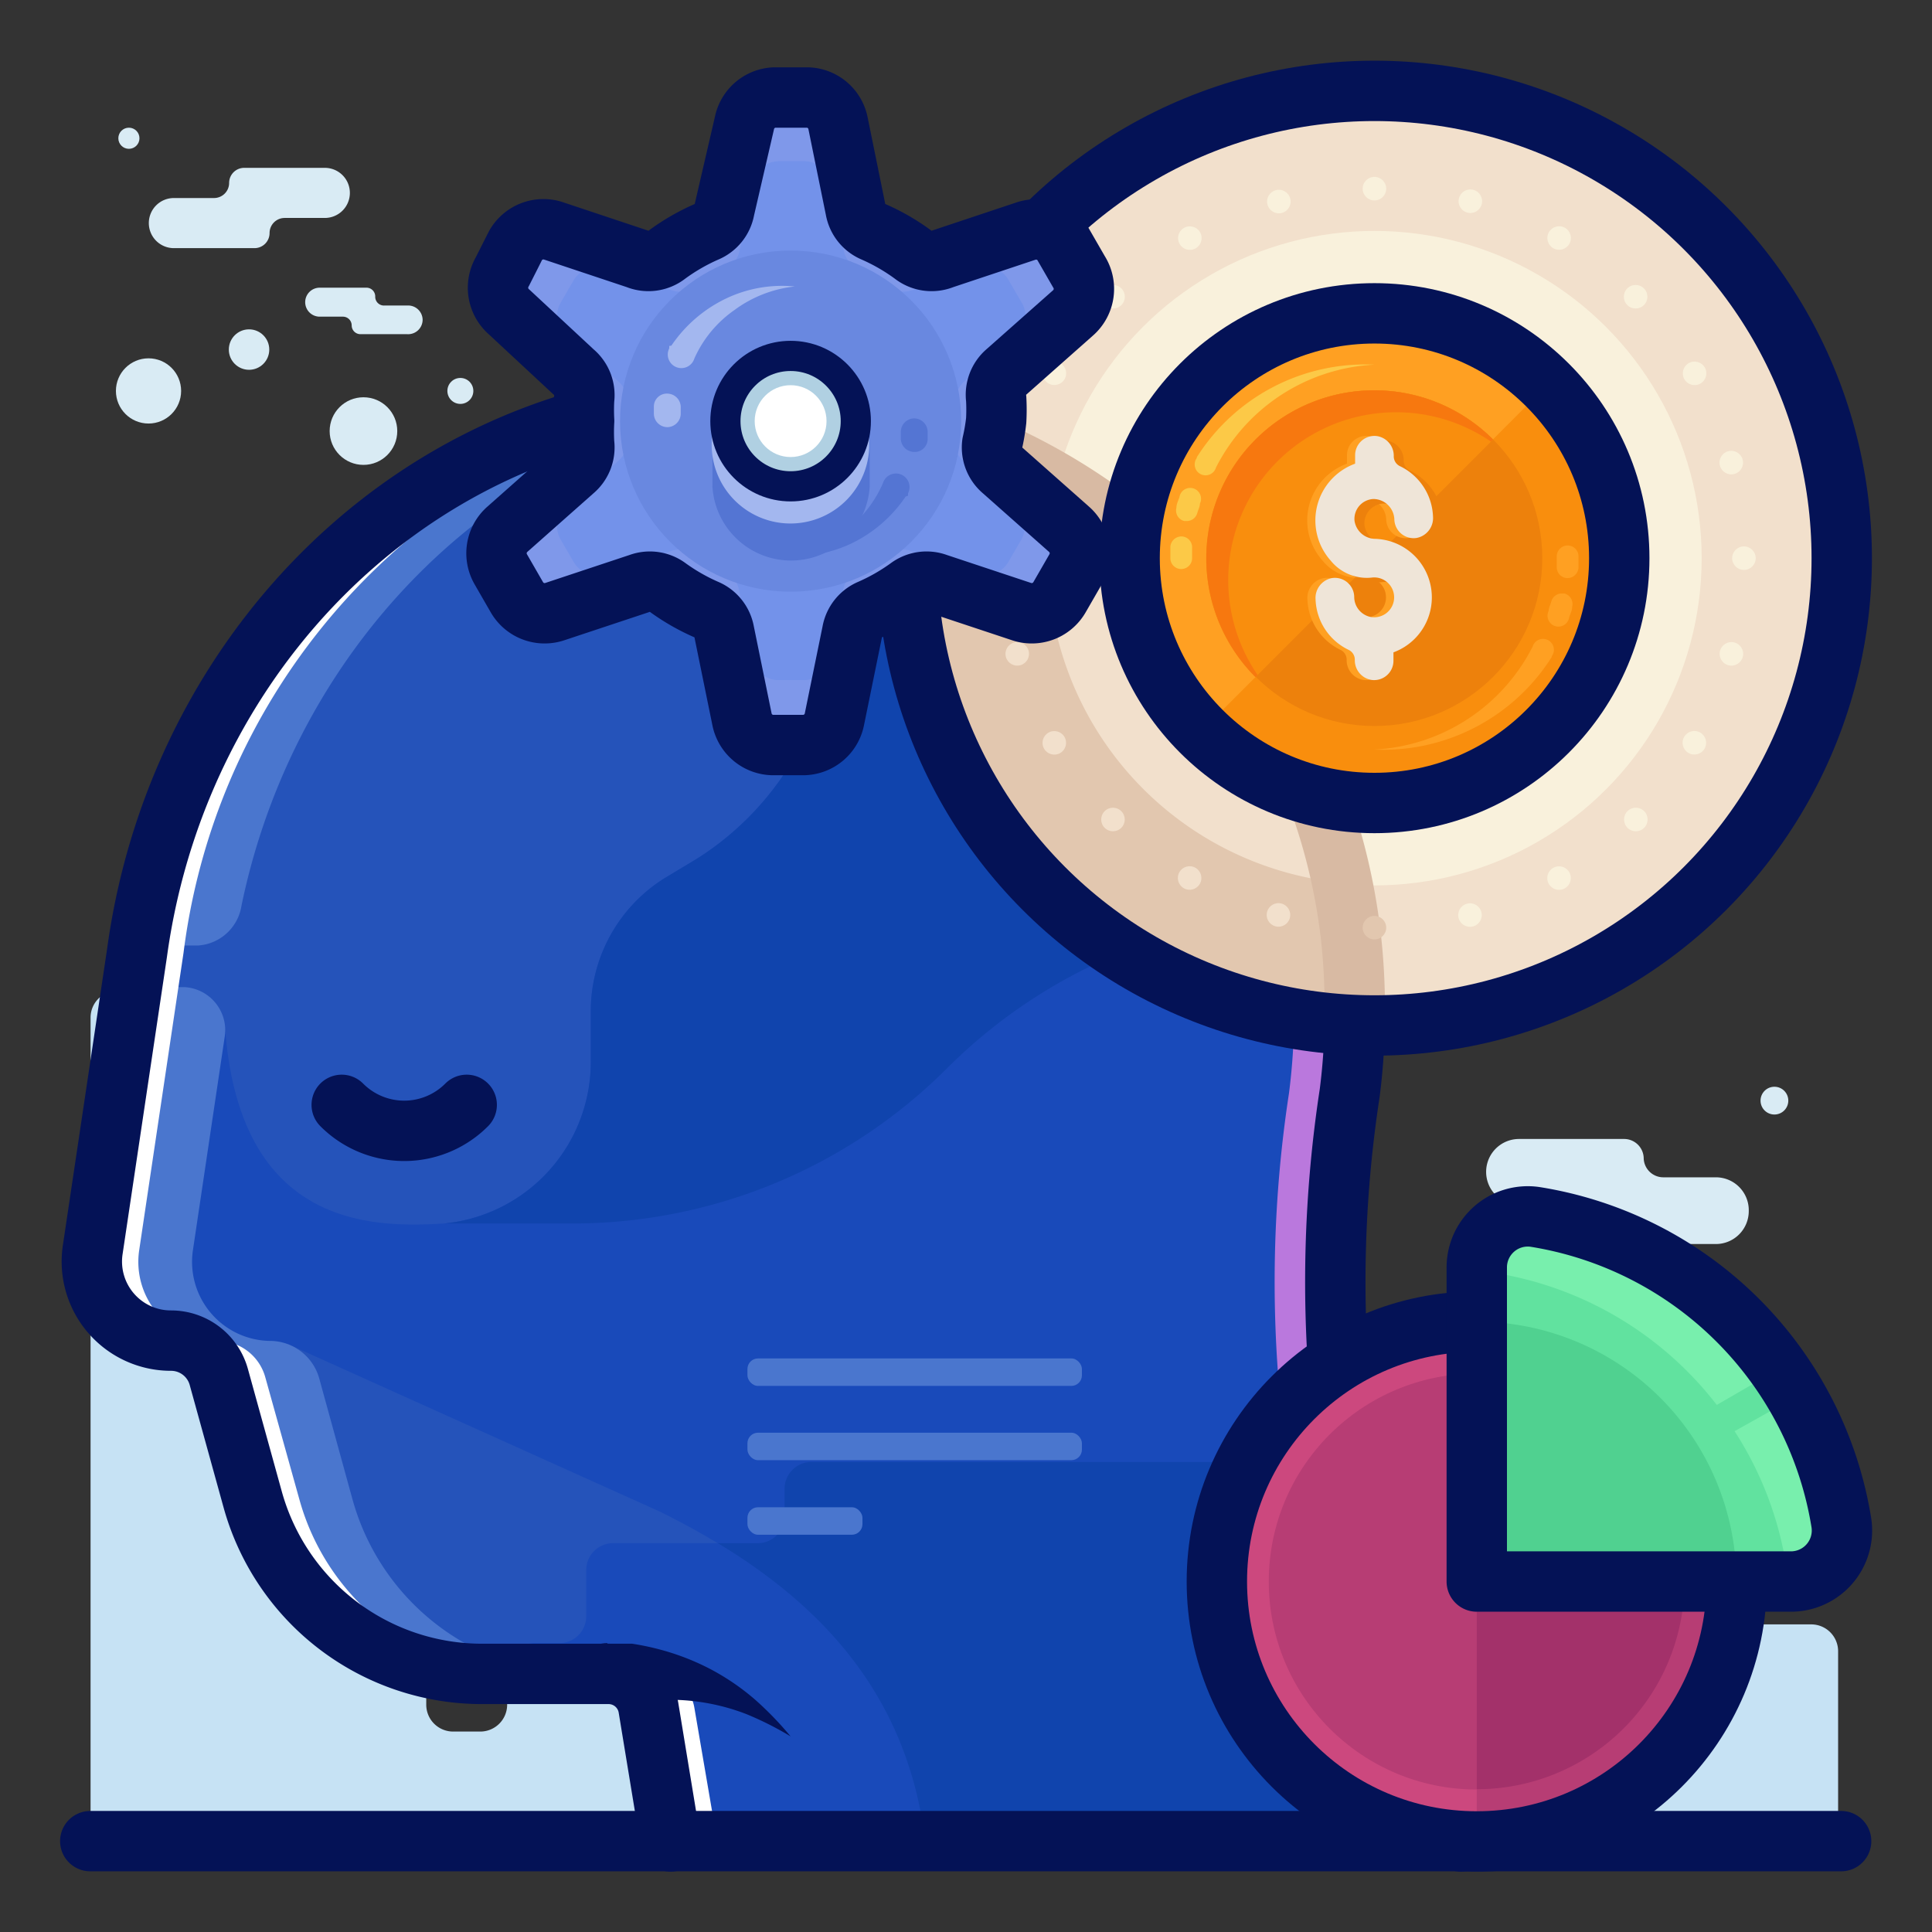 <?xml version="1.0" encoding="UTF-8"?> <svg xmlns="http://www.w3.org/2000/svg" id="Layer_1" data-name="Layer 1" viewBox="0 0 64 64"><rect x="0" y="0" width="64" height="64" fill="#333333" stroke="none"/> <defs> <style>.cls-1{fill:#d9ebf4;}.cls-2{fill:#c6e2f4;}.cls-3{fill:#2553ba;}.cls-4{fill:#194aba;}.cls-5{fill:#1044ad;}.cls-6{fill:#ba78dd;}.cls-7{fill:#4a76ce;}.cls-8{fill:#fff;}.cls-34,.cls-9{fill:none;stroke:#041256;stroke-linecap:round;stroke-linejoin:round;}.cls-9{stroke-width:2px;}.cls-10{fill:#041256;}.cls-11{fill:#f2e0cc;}.cls-12{fill:#f9f1dc;}.cls-13{fill:#fffbf3;}.cls-14{fill:#e2c7af;}.cls-15{fill:#d8baa3;}.cls-16{fill:#ffa022;}.cls-17{fill:#f98e0d;}.cls-18{fill:#ed810c;}.cls-19{fill:#f7780f;}.cls-20{fill:#fcc947;}.cls-21{fill:#efe5d8;}.cls-22{fill:#cc487e;}.cls-23{fill:#b73d74;}.cls-24{fill:#a3316a;}.cls-25{fill:#61e29f;}.cls-26{fill:#78efad;}.cls-27{fill:#50d190;}.cls-28{fill:#7f98ea;}.cls-29{fill:#7392ea;}.cls-30{fill:#a3b7ef;}.cls-31{fill:#6988e0;}.cls-32{fill:#5475d3;}.cls-33{fill:#b0d0e2;}</style> </defs> <title>innovation, innovative, review, dollar, settings, chart</title> <path class="cls-1" d="M54.45,38.38h0a.65.65,0,0,0-.65-.65H50.32a1.09,1.09,0,0,0-1.09,1.09h0a1.09,1.09,0,0,0,1.09,1.09h1.74a.65.65,0,0,1,.65.65h0a.65.65,0,0,0,.65.65h3.48a1.09,1.09,0,0,0,1.09-1.09h0A1.09,1.09,0,0,0,56.84,39H55.1A.65.65,0,0,1,54.45,38.38Z"></path> <path class="cls-1" d="M48.15,43.29h0a.38.38,0,0,1,.38-.38h2a.63.63,0,0,1,.63.63h0a.63.63,0,0,1-.63.63h-1a.38.38,0,0,0-.38.38h0a.38.38,0,0,1-.38.38h-2a.63.63,0,0,1-.63-.63h0a.63.63,0,0,1,.63-.63h1A.38.38,0,0,0,48.15,43.29Z"></path> <circle class="cls-1" cx="39.75" cy="45.37" r="0.91"></circle> <circle class="cls-1" cx="53.59" cy="45.57" r="0.88"></circle> <circle class="cls-1" cx="57.93" cy="47.36" r="1.41"></circle> <circle class="cls-1" cx="58.78" cy="36.46" r="0.46"></circle> <circle class="cls-1" cx="44.47" cy="47.36" r="0.56"></circle> <circle class="cls-1" cx="48.66" cy="49.1" r="1.46"></circle> <circle class="cls-1" cx="42.98" cy="43.42" r="0.5"></circle> <path class="cls-1" d="M7.59,6.06h0a.5.5,0,0,1,.5-.5h2.67a.83.83,0,0,1,.83.83h0a.83.83,0,0,1-.83.83H9.43a.5.5,0,0,0-.5.5h0a.5.5,0,0,1-.5.5H5.76a.83.83,0,0,1-.83-.83h0a.83.83,0,0,1,.83-.83H7.09A.5.5,0,0,0,7.59,6.06Z"></path> <path class="cls-1" d="M12.43,9.82h0a.29.29,0,0,0-.29-.29H10.59a.48.48,0,0,0-.48.48h0a.48.48,0,0,0,.48.48h.77a.29.29,0,0,1,.29.29h0a.29.29,0,0,0,.29.29h1.55A.48.48,0,0,0,14,10.6h0a.48.48,0,0,0-.48-.48h-.77A.29.29,0,0,1,12.43,9.82Z"></path> <circle class="cls-1" cx="18.88" cy="11.42" r="0.7"></circle> <circle class="cls-1" cx="8.25" cy="11.58" r="0.67"></circle> <circle class="cls-1" cx="4.92" cy="12.95" r="1.08"></circle> <circle class="cls-1" cx="4.27" cy="4.58" r="0.35"></circle> <circle class="cls-1" cx="15.25" cy="12.95" r="0.43"></circle> <circle class="cls-1" cx="12.04" cy="14.28" r="1.12"></circle> <circle class="cls-1" cx="16.4" cy="9.92" r="0.39"></circle> <path class="cls-2" d="M3,61V33.71a.89.89,0,0,1,.89-.89h.93a.89.89,0,0,1,.89.89V36a.89.89,0,0,0,.89.89h3a.89.89,0,0,1,.89.89V48.15a.89.89,0,0,0,.89.89h1.85a.89.89,0,0,1,.89.89v6.54a.89.89,0,0,0,.89.89h.9a.89.89,0,0,0,.89-.89V55.33a.89.89,0,0,1,.89-.89h.81a.89.89,0,0,0,.89-.89V52a.89.89,0,0,1,.89-.89h4.78a.89.89,0,0,0,.89-.89v-.91a.89.89,0,0,1,.89-.89h15.4a.89.89,0,0,1,.63.26L47,52.83a.89.89,0,0,0,.63.26h1.24a.89.89,0,0,1,.89.89v3a.89.89,0,0,0,.89.89h.51A.89.89,0,0,0,52.1,57v-.52a.89.89,0,0,1,.89-.89h.65a.89.89,0,0,0,.89-.89.89.89,0,0,1,.89-.89H60a.89.89,0,0,1,.89.89V61Z"></path> <path class="cls-3" d="M5.66,44.42a1.64,1.64,0,0,1,1.58,1.21l1.12,4.05A7.88,7.88,0,0,0,16,55.45h4.16a1.34,1.34,0,0,1,1.32,1.11L22.21,61H48.39l-1.68-4.45a41.32,41.32,0,0,1-2-20.34,20.63,20.63,0,0,0,0-5.27A20.26,20.26,0,0,0,26.14,13.22C14.94,12.43,6,20.86,4.54,31.56h0L3.07,41.41A2.62,2.62,0,0,0,5.66,44.42Z"></path> <path class="cls-4" d="M46.71,56.54a37.23,37.23,0,0,1-1.61-5.66l-2.19-2.19a.89.89,0,0,0-.63-.26H26.88a.89.89,0,0,0-.89.89v.91a.89.89,0,0,1-.89.89H20.31a.89.89,0,0,0-.89.89v1.53a.89.89,0,0,1-.89.89h-.81a.89.89,0,0,0-.89.89v.12h3.29a1.34,1.34,0,0,1,1.32,1.11L22.21,61H48.39Z"></path> <path class="cls-4" d="M9.53,44.52l12.32,5.55C27,52.61,30,56,30.65,61H48.39l-1.47-3.89a39.58,39.58,0,0,1-2.29-20.38,20.59,20.59,0,0,0,.13-5.79A20.26,20.26,0,0,0,26.14,13.22c-.38,0-.75,0-1.12,0l-.24.09a9.75,9.75,0,0,1-1.7,15.14L22,29.1a5.2,5.2,0,0,0-2.43,4.4v1.56a5.38,5.38,0,0,1-4.86,5.47c-2.41.15-6.75.11-7.25-6.43h0L5.66,44.42A22.26,22.26,0,0,1,9.53,44.52Z"></path> <path class="cls-5" d="M46.92,57.11h0l-.21-.56a36,36,0,0,1-1.31-4.28c-.1-.39-.18-.79-.27-1.19l0-.2-2.19-2.19a.89.89,0,0,0-.63-.26H26.88a.89.89,0,0,0-.89.89v.91a.89.89,0,0,1-.89.89H23.78c4,2.41,6.34,5.55,6.87,9.87H48.39Z"></path> <path class="cls-5" d="M26.14,13.22c-.38,0-.75,0-1.12,0l-.24.09a9.75,9.75,0,0,1-1.7,15.14L22,29.1a5.2,5.2,0,0,0-2.43,4.4v1.56a5.38,5.38,0,0,1-4.86,5.47l-.75,0h5a17.55,17.55,0,0,0,12.41-5.14h0a17.55,17.55,0,0,1,12.41-5.14h.91A20.26,20.26,0,0,0,26.14,13.22Z"></path> <path class="cls-6" d="M46.71,56.54a41.32,41.32,0,0,1-2-20.34,20.64,20.64,0,0,0,0-5.27A20.05,20.05,0,0,0,23.67,13.21h.42A20.26,20.26,0,0,1,42.7,30.94a20.64,20.64,0,0,1,0,5.27,41.32,41.32,0,0,0,2,20.34L46.33,61h2.06Z"></path> <path class="cls-7" d="M11.68,49.68l-1.1-4A1.7,1.7,0,0,0,9,44.42a2.62,2.62,0,0,1-2.61-3l1.05-7.05a1.43,1.43,0,0,0-1.32-1.67H4.37l-1.3,8.72a2.62,2.62,0,0,0,2.61,3,1.7,1.7,0,0,1,1.59,1.29l1.1,4A7.88,7.88,0,0,0,16,55.45h3.31A7.88,7.88,0,0,1,11.68,49.68Z"></path> <path class="cls-7" d="M26.41,13.24C15.17,12.3,6.15,20.65,4.58,31.32l2,0A1.56,1.56,0,0,0,8,30c1.86-9,9.1-16.09,18.36-16.8Z"></path> <path class="cls-7" d="M28.69,13.6c.28.06.57.11.85.18l-.84-.18Z"></path> <path class="cls-7" d="M30.76,14.12c.42.14.84.28,1.25.44C31.6,14.4,31.18,14.25,30.76,14.12Z"></path> <path class="cls-7" d="M29.84,13.86l.92.26C30.46,14,30.15,13.94,29.84,13.86Z"></path> <path class="cls-7" d="M29.54,13.78l.3.08Z"></path> <path class="cls-7" d="M39.12,19.27c.3.31.6.62.88,1C39.72,19.89,39.43,19.58,39.12,19.27Z"></path> <path class="cls-7" d="M42.29,23.48c.17.29.34.58.49.89C42.63,24.06,42.46,23.77,42.29,23.48Z"></path> <path class="cls-7" d="M41.35,22c.21.3.42.61.61.93C41.77,22.58,41.56,22.28,41.35,22Z"></path> <path class="cls-7" d="M44.47,29.2c0-.21-.11-.41-.16-.62C44.37,28.79,44.43,29,44.47,29.2Z"></path> <path class="cls-7" d="M43.78,26.76c.09.25.19.5.26.76C44,27.27,43.87,27,43.78,26.76Z"></path> <path class="cls-7" d="M43.11,25.08c.13.28.26.55.37.83C43.36,25.63,43.23,25.35,43.11,25.08Z"></path> <path class="cls-7" d="M40.29,20.57c.26.31.51.62.75.95C40.8,21.19,40.55,20.88,40.29,20.57Z"></path> <path class="cls-7" d="M33.57,15.25q.72.35,1.41.76Q34.29,15.6,33.57,15.25Z"></path> <path class="cls-7" d="M32,14.56q.77.3,1.51.67Q32.79,14.86,32,14.56Z"></path> <path class="cls-7" d="M35.07,16.07q.66.4,1.29.84C35.94,16.61,35.51,16.33,35.07,16.07Z"></path> <path class="cls-7" d="M36.5,17q.6.43,1.16.9C37.29,17.6,36.9,17.3,36.5,17Z"></path> <path class="cls-7" d="M38.88,19c-.33-.33-.67-.63-1-.94C38.21,18.38,38.55,18.69,38.88,19Z"></path> <path class="cls-8" d="M9.92,49.68,8.79,45.63a1.64,1.64,0,0,0-1.58-1.21,2.62,2.62,0,0,1-2.6-3l1.47-9.86h0A21.39,21.39,0,0,1,17.53,15.2a19.42,19.42,0,0,1,5.07-1.92C13.1,14.28,5.84,22,4.54,31.56h0L3.07,41.41a2.62,2.62,0,0,0,2.6,3,1.64,1.64,0,0,1,1.58,1.21l1.12,4.05A7.88,7.88,0,0,0,16,55.45h1.55A7.88,7.88,0,0,1,9.92,49.68Z"></path> <path class="cls-8" d="M21.66,55.45H20.12a1.34,1.34,0,0,1,1.32,1.11L22.21,61h1.55L23,56.56A1.34,1.34,0,0,0,21.66,55.45Z"></path> <path class="cls-9" d="M48.39,61l-1.68-4.45a41.32,41.32,0,0,1-2-20.34,20.63,20.63,0,0,0,0-5.27A20.26,20.26,0,0,0,26.14,13.22C14.94,12.43,6,20.86,4.54,31.56h0L3.07,41.41a2.62,2.62,0,0,0,2.6,3,1.64,1.64,0,0,1,1.58,1.21l1.12,4.05A7.88,7.88,0,0,0,16,55.45h4.16a1.34,1.34,0,0,1,1.32,1.11L22.21,61"></path> <path class="cls-10" d="M20.12,54.45l.82,0a8.61,8.61,0,0,1,.91.19,8.09,8.09,0,0,1,1.7.66,7.89,7.89,0,0,1,1.46,1,11,11,0,0,1,1.18,1.22,10.69,10.69,0,0,0-1.47-.74,7,7,0,0,0-1.53-.4,6.68,6.68,0,0,0-1.52-.05,6.92,6.92,0,0,0-.73.1l-.82,0a1,1,0,0,1,0-2Z"></path> <path class="cls-9" d="M15.46,36.6a2.92,2.92,0,0,1-4.14,0"></path> <line class="cls-9" x1="2.99" y1="60.99" x2="60.99" y2="60.99"></line> <circle class="cls-11" cx="45.53" cy="18.49" r="15.48"></circle> <circle class="cls-12" cx="45.53" cy="18.49" r="10.84"></circle> <circle class="cls-13" cx="45.53" cy="18.49" r="8.67"></circle> <path class="cls-14" d="M44.89,33.94a20.83,20.83,0,0,0-.13-3A20.26,20.26,0,0,0,30.69,14.09a15.45,15.45,0,0,0,14.2,19.85Z"></path> <path class="cls-11" d="M35,16a10.8,10.8,0,0,0,9.5,13.25A20.22,20.22,0,0,0,35,16Z"></path> <path class="cls-12" d="M43.86,27a20.22,20.22,0,0,0-6.92-9.64A8.6,8.6,0,0,0,43.86,27Z"></path> <path class="cls-15" d="M31,13.14a15.31,15.31,0,0,0-.57,1.91,19.14,19.14,0,0,1,13.32,16,20,20,0,0,1,.12,2.83,15.62,15.62,0,0,0,1.64.09l.36,0a21.91,21.91,0,0,0-.14-3.14A21.14,21.14,0,0,0,31,13.14Z"></path> <circle class="cls-9" cx="45.53" cy="18.49" r="15.48"></circle> <circle class="cls-12" cx="45.53" cy="6.25" r="0.39"></circle> <circle class="cls-14" cx="45.53" cy="30.73" r="0.39"></circle> <circle class="cls-12" cx="39.41" cy="7.89" r="0.39" transform="translate(1.34 20.76) rotate(-30)"></circle> <circle class="cls-12" cx="51.65" cy="29.09" r="0.39" transform="translate(-7.63 29.72) rotate(-30)"></circle> <circle class="cls-12" cx="34.93" cy="12.37" r="0.39" transform="translate(6.75 36.43) rotate(-60)"></circle> <circle class="cls-12" cx="56.13" cy="24.61" r="0.39" transform="translate(6.75 60.91) rotate(-60)"></circle> <circle class="cls-11" cx="33.29" cy="18.49" r="0.39"></circle> <circle class="cls-12" cx="57.77" cy="18.49" r="0.39"></circle> <circle class="cls-11" cx="34.93" cy="24.61" r="0.39" transform="translate(-7.63 20.76) rotate(-30)"></circle> <circle class="cls-12" cx="56.13" cy="12.37" r="0.39" transform="translate(1.34 29.72) rotate(-30)"></circle> <circle class="cls-11" cx="39.41" cy="29.09" r="0.39" transform="translate(-5.49 48.67) rotate(-60)"></circle> <circle class="cls-12" cx="51.65" cy="7.89" r="0.39" transform="translate(18.99 48.67) rotate(-60)"></circle> <circle class="cls-12" cx="42.36" cy="6.67" r="0.39" transform="translate(-0.28 11.19) rotate(-14.99)"></circle> <circle class="cls-12" cx="48.7" cy="30.31" r="0.39" transform="translate(-6.19 13.64) rotate(-15)"></circle> <circle class="cls-12" cx="36.87" cy="9.83" r="0.39" transform="translate(3.85 28.95) rotate(-45)"></circle> <circle class="cls-12" cx="54.18" cy="27.15" r="0.39" transform="translate(-3.32 46.26) rotate(-45)"></circle> <circle class="cls-14" cx="33.7" cy="15.32" r="0.39" transform="translate(10.18 43.91) rotate(-75)"></circle> <circle class="cls-12" cx="57.35" cy="21.66" r="0.39" transform="translate(21.59 71.45) rotate(-75)"></circle> <circle class="cls-11" cx="33.7" cy="21.66" r="0.39" transform="translate(-4.46 9.46) rotate(-15)"></circle> <circle class="cls-12" cx="57.35" cy="15.32" r="0.39" transform="translate(-2.01 15.37) rotate(-15)"></circle> <circle class="cls-11" cx="36.87" cy="27.15" r="0.39" transform="translate(-8.4 34.02) rotate(-45)"></circle> <circle class="cls-12" cx="54.18" cy="9.83" r="0.39" transform="translate(8.92 41.19) rotate(-45)"></circle> <circle class="cls-11" cx="42.36" cy="30.31" r="0.39" transform="translate(2.11 63.38) rotate(-75)"></circle> <circle class="cls-12" cx="48.7" cy="6.67" r="0.39" transform="translate(29.66 51.98) rotate(-75)"></circle> <circle class="cls-16" cx="45.53" cy="18.49" r="8.11"></circle> <path class="cls-17" d="M51.26,12.75A8.11,8.11,0,1,1,39.79,24.23"></path> <circle class="cls-18" cx="45.53" cy="18.49" r="5.56"></circle> <path class="cls-17" d="M41.59,14.56a5.56,5.56,0,0,0,0,7.87l7.87-7.87A5.56,5.56,0,0,0,41.59,14.56Z"></path> <path class="cls-19" d="M42.32,15.28a5.56,5.56,0,0,1,7.07-.65l.07-.07a5.56,5.56,0,1,0-7.87,7.87l.07-.07A5.56,5.56,0,0,1,42.32,15.28Z"></path> <path class="cls-20" d="M39.65,15.14a6.6,6.6,0,0,1,5.88-3.06,6.24,6.24,0,0,0-5.25,3.41.36.36,0,1,1-.64-.31l0,0Z"></path> <path class="cls-20" d="M39.32,17.26h-.09a.36.36,0,0,1-.26-.44c0-.12.06-.23.1-.35a.36.36,0,1,1,.68.21c0,.1-.06.21-.09.32A.36.36,0,0,1,39.32,17.26Z"></path> <path class="cls-20" d="M39.13,18.85a.36.36,0,0,1-.36-.36c0-.13,0-.25,0-.38a.37.37,0,0,1,.38-.34.36.36,0,0,1,.34.38c0,.11,0,.22,0,.34A.36.36,0,0,1,39.13,18.85Z"></path> <path class="cls-16" d="M51.4,21.77a6.6,6.6,0,0,1-5.88,3.06,6.24,6.24,0,0,0,5.25-3.41.36.36,0,1,1,.64.31l0,0Z"></path> <path class="cls-16" d="M51.73,19.66h.09a.36.36,0,0,1,.26.44c0,.12-.06.23-.1.35a.36.36,0,1,1-.68-.21c0-.1.06-.21.09-.32A.36.36,0,0,1,51.73,19.66Z"></path> <path class="cls-16" d="M51.93,18.07a.36.36,0,0,1,.36.36c0,.13,0,.25,0,.38a.37.37,0,0,1-.38.34.36.36,0,0,1-.34-.38c0-.11,0-.22,0-.34A.36.36,0,0,1,51.93,18.07Z"></path> <circle class="cls-9" cx="45.53" cy="18.49" r="8.11"></circle> <path class="cls-16" d="M45.3,17.85a.7.7,0,0,1-.7-.6.66.66,0,0,1,.63-.72.7.7,0,0,1,.69.69.64.64,0,0,0,.74.6.67.67,0,0,0,.54-.71,1.93,1.93,0,0,0-1.1-1.67.36.36,0,0,1-.2-.32.66.66,0,0,0-.53-.67.64.64,0,0,0-.75.63v.28a2,2,0,0,0-.81,3.21,1.54,1.54,0,0,0,1.39.56.66.66,0,1,1-.1,1.3.68.68,0,0,1-.51-.66.64.64,0,0,0-.74-.62.67.67,0,0,0-.54.71,1.93,1.93,0,0,0,1.1,1.67.36.36,0,0,1,.2.32.66.66,0,0,0,.53.67.64.64,0,0,0,.75-.63v-.28a1.94,1.94,0,0,0-.6-3.76Z"></path> <path class="cls-18" d="M45.9,18a.7.7,0,0,1-.7-.6.66.66,0,0,1,.63-.72.7.7,0,0,1,.69.69.64.64,0,0,0,.74.6.67.67,0,0,0,.54-.71,1.93,1.93,0,0,0-1.1-1.67.36.36,0,0,1-.2-.32.66.66,0,0,0-.53-.67.64.64,0,0,0-.75.63v.28a2,2,0,0,0-.81,3.21,1.54,1.54,0,0,0,1.4.56.66.66,0,1,1-.1,1.3.68.68,0,0,1-.51-.66.64.64,0,0,0-.74-.62.67.67,0,0,0-.54.71A1.93,1.93,0,0,0,45,21.71a.36.36,0,0,1,.2.32.66.66,0,0,0,.53.67.64.64,0,0,0,.75-.63v-.28A1.94,1.94,0,0,0,45.9,18Z"></path> <path class="cls-21" d="M45.57,17.85a.7.7,0,0,1-.7-.6.66.66,0,0,1,.63-.72.7.7,0,0,1,.69.69.64.64,0,0,0,.74.6.67.67,0,0,0,.54-.71,1.93,1.93,0,0,0-1.1-1.67.36.36,0,0,1-.2-.32.66.66,0,0,0-.53-.67.64.64,0,0,0-.75.63v.28a2,2,0,0,0-.81,3.21,1.54,1.54,0,0,0,1.39.56.66.66,0,1,1-.1,1.3.68.68,0,0,1-.51-.66.64.64,0,0,0-.74-.62.67.67,0,0,0-.54.71,1.93,1.93,0,0,0,1.1,1.67.36.36,0,0,1,.2.32.66.66,0,0,0,.53.67.64.64,0,0,0,.75-.63v-.28a1.94,1.94,0,0,0-.6-3.76Z"></path> <circle class="cls-22" cx="48.92" cy="52.39" r="8.61"></circle> <circle class="cls-23" cx="48.92" cy="52.39" r="6.89"></circle> <path class="cls-23" d="M48.92,61a8.61,8.61,0,0,0,7.14-13.41H48.92Z"></path> <path class="cls-24" d="M53.83,47.58H48.92V59.27a6.88,6.88,0,0,0,4.92-11.69Z"></path> <circle class="cls-9" cx="48.92" cy="52.39" r="8.61"></circle> <path class="cls-25" d="M48.92,42v9.72a.66.66,0,0,0,.66.66H59.3A1.69,1.69,0,0,0,61,50.48,12.23,12.23,0,0,0,50.82,40.31,1.69,1.69,0,0,0,48.92,42Z"></path> <path class="cls-26" d="M56.87,46.54l1.52-.88a11.61,11.61,0,0,0-7.66-4.76A1.59,1.59,0,0,0,49,42.17a1.49,1.49,0,0,1,.53,0A11.6,11.6,0,0,1,56.87,46.54Z"></path> <path class="cls-26" d="M57.46,47.41a11.51,11.51,0,0,1,1.7,4.4,1.49,1.49,0,0,1,0,.53,1.59,1.59,0,0,0,1.26-1.77,11.5,11.5,0,0,0-1.46-4Z"></path> <path class="cls-27" d="M48.92,43.78v7.94a.66.66,0,0,0,.66.66h7.94A8.61,8.61,0,0,0,48.92,43.78Z"></path> <path class="cls-9" d="M48.92,42V52.39H59.3A1.69,1.69,0,0,0,61,50.46,12.23,12.23,0,0,0,50.84,40.31,1.69,1.69,0,0,0,48.92,42Z"></path> <rect class="cls-7" x="24.76" y="45" width="11.08" height="0.91" rx="0.35" ry="0.35"></rect> <rect class="cls-7" x="24.76" y="47.46" width="11.08" height="0.91" rx="0.35" ry="0.35"></rect> <rect class="cls-7" x="24.76" y="49.93" width="3.81" height="0.91" rx="0.35" ry="0.35"></rect> <path class="cls-28" d="M33,13.93a6.49,6.49,0,0,0,0-.72,1,1,0,0,1,.35-.9l2.19-1.94A1.06,1.06,0,0,0,35.74,9l-.53-.92A1.06,1.06,0,0,0,34,7.65l-2.76.92a1,1,0,0,1-1-.14,6.81,6.81,0,0,0-1.3-.75,1,1,0,0,1-.6-.75l-.58-2.85a1.06,1.06,0,0,0-1-.85H25.66a1.06,1.06,0,0,0-1,.85L24,6.93a1,1,0,0,1-.6.75,6.82,6.82,0,0,0-1.3.75,1,1,0,0,1-1,.14l-2.76-.92a1.06,1.06,0,0,0-1.26.48L16.64,9a1.06,1.06,0,0,0,.22,1.33L19,12.32a1,1,0,0,1,.35.9,6.49,6.49,0,0,0,0,.72,6.58,6.58,0,0,0,0,.75,1,1,0,0,1-.35.9l-2.19,1.94a1.06,1.06,0,0,0-.22,1.33l.53.92a1.06,1.06,0,0,0,1.26.48l2.8-.93a1,1,0,0,1,.95.14,6.82,6.82,0,0,0,1.26.72,1,1,0,0,1,.6.75l.59,2.89a1.06,1.06,0,0,0,1,.85h1.06a1.06,1.06,0,0,0,1-.85l.59-2.89a1,1,0,0,1,.6-.75,6.82,6.82,0,0,0,1.26-.72,1,1,0,0,1,.95-.14l2.8.93a1.06,1.06,0,0,0,1.26-.48l.53-.92a1.06,1.06,0,0,0-.22-1.33l-2.19-1.94a1,1,0,0,1-.35-.9A6.58,6.58,0,0,0,33,13.93Z"></path> <path class="cls-29" d="M31.66,13.94a5.2,5.2,0,0,0,0-.58.84.84,0,0,1,.28-.72l1.75-1.55A.85.85,0,0,0,33.83,10l-.43-.74a.85.85,0,0,0-1-.38l-2.21.74a.84.84,0,0,1-.76-.12,5.46,5.46,0,0,0-1-.6.84.84,0,0,1-.48-.6l-.47-2.28a.85.85,0,0,0-.83-.68h-.85a.85.85,0,0,0-.83.68l-.47,2.28a.83.83,0,0,1-.48.6,5.46,5.46,0,0,0-1,.6.84.84,0,0,1-.76.12L20,8.91a.85.85,0,0,0-1,.38l-.43.74a.85.85,0,0,0,.17,1.06l1.75,1.55a.84.84,0,0,1,.28.72,5.2,5.2,0,0,0,0,.58,5.27,5.27,0,0,0,0,.6.84.84,0,0,1-.28.72l-1.75,1.55a.85.85,0,0,0-.17,1.06l.43.74A.85.85,0,0,0,20,19l2.24-.75a.84.84,0,0,1,.76.11,5.45,5.45,0,0,0,1,.58.84.84,0,0,1,.48.6l.47,2.31a.85.85,0,0,0,.83.68h.85a.85.85,0,0,0,.83-.68l.47-2.31a.84.84,0,0,1,.48-.6,5.45,5.45,0,0,0,1-.58.84.84,0,0,1,.76-.11L32.4,19a.85.85,0,0,0,1-.38l.43-.74a.85.85,0,0,0-.17-1.06l-1.75-1.55a.84.84,0,0,1-.28-.72A5.27,5.27,0,0,0,31.66,13.94Z"></path> <path class="cls-30" d="M18.9,12.48a.82.82,0,0,1,.28.71c0,.14,0,.27,0,.41h1.11c0-.09,0-.19,0-.28a1.94,1.94,0,0,0-.64-1.66L17.45,9.71a.17.17,0,0,1,0-.21l.53-.92a.17.17,0,0,1,.2-.08l2.76.92a1.94,1.94,0,0,0,1.76-.27,6,6,0,0,1,.51-.34l-.8-.8L22,8.25a.82.82,0,0,1-.75.11L18.5,7.44A1.29,1.29,0,0,0,17,8l-.53.92a1.29,1.29,0,0,0,.26,1.6Z"></path> <path class="cls-30" d="M33.48,15.41a.82.82,0,0,1-.28-.71,6.92,6.92,0,0,0,0-.78,6.77,6.77,0,0,0,0-.74.82.82,0,0,1,.28-.71l2.19-1.94a1.29,1.29,0,0,0,.26-1.6L35.4,8a1.29,1.29,0,0,0-1.52-.58l-2.76.92a.82.82,0,0,1-.75-.11A7.06,7.06,0,0,0,29,7.47a.82.82,0,0,1-.47-.59L28,4a1.29,1.29,0,0,0-1.26-1H25.66A1.29,1.29,0,0,0,24.4,4l-.58,2.85a.82.82,0,0,1-.47.59c-.17.07-.33.16-.49.25l.83.83.11-.06a1.94,1.94,0,0,0,1.11-1.39l.58-2.85a.17.17,0,0,1,.17-.14h1.06a.17.17,0,0,1,.17.14l.58,2.85A1.94,1.94,0,0,0,28.58,8.5a5.93,5.93,0,0,1,1.13.65,1.94,1.94,0,0,0,1.76.27l2.76-.92a.17.17,0,0,1,.2.08l.53.92a.17.17,0,0,1,0,.21l-2.19,1.94a1.94,1.94,0,0,0-.65,1.66,5.53,5.53,0,0,1,0,1.27,1.94,1.94,0,0,0,.64,1.67l2.19,1.94a.17.17,0,0,1,0,.21l-.53.92a.17.17,0,0,1-.2.08l-2.79-.93a1.93,1.93,0,0,0-1.75.27,5.93,5.93,0,0,1-1.1.63,1.94,1.94,0,0,0-1.11,1.39l-.59,2.89a.17.17,0,0,1-.17.14H25.66a.17.17,0,0,1-.17-.14l-.59-2.89a1.94,1.94,0,0,0-1.11-1.39,6,6,0,0,1-1.1-.63,1.94,1.94,0,0,0-1.13-.37,2,2,0,0,0-.62.1l-2.8.93a.17.17,0,0,1-.2-.08l-.53-.92a.17.17,0,0,1,0-.21l2.19-1.94a1.93,1.93,0,0,0,.65-1.67,5.67,5.67,0,0,1,0-.65H19.13a6.93,6.93,0,0,0,0,.78.82.82,0,0,1-.28.71l-2.19,1.94a1.29,1.29,0,0,0-.26,1.6l.53.92a1.29,1.29,0,0,0,1.52.58l2.8-.93a.82.82,0,0,1,.74.11,7.08,7.08,0,0,0,1.3.75.82.82,0,0,1,.47.59l.59,2.89a1.29,1.29,0,0,0,1.26,1h1.06a1.29,1.29,0,0,0,1.26-1L28.57,21a.82.82,0,0,1,.47-.59,7.05,7.05,0,0,0,1.3-.75.83.83,0,0,1,.74-.11l2.8.93a1.29,1.29,0,0,0,1.52-.58l.53-.92a1.29,1.29,0,0,0-.26-1.6Z"></path> <circle class="cls-31" cx="26.19" cy="13.95" r="5.65"></circle> <path class="cls-30" d="M22.24,11.45a4.56,4.56,0,0,1,1.83-1.57,4.31,4.31,0,0,1,2.26-.39,4.09,4.09,0,0,0-2,.78A3.88,3.88,0,0,0,23,11.88a.45.45,0,1,1-.83-.34l0-.08Z"></path> <path class="cls-30" d="M22.11,14.15a.45.45,0,0,1-.45-.45c0-.08,0-.16,0-.24a.43.43,0,0,1,.47-.42.45.45,0,0,1,.42.47c0,.06,0,.13,0,.19A.45.45,0,0,1,22.11,14.15Z"></path> <path class="cls-32" d="M30,16.45A4.55,4.55,0,0,1,28.21,18a4.31,4.31,0,0,1-2.26.4,4.09,4.09,0,0,0,2-.78A3.88,3.88,0,0,0,29.25,16a.45.45,0,1,1,.83.34l0,.08Z"></path> <path class="cls-32" d="M30.28,13.86a.45.45,0,0,1,.45.45c0,.08,0,.16,0,.24a.43.43,0,0,1-.47.42.45.45,0,0,1-.42-.47c0-.06,0-.13,0-.19A.45.45,0,0,1,30.28,13.86Z"></path> <path class="cls-32" d="M27.7,14a2.59,2.59,0,0,0-3,0h-1.1v2.12a2.61,2.61,0,0,0,5.21,0V14Z"></path> <path class="cls-30" d="M26.19,13.81a2.59,2.59,0,0,0-1.51.49h-1.1v.27a2.61,2.61,0,1,0,5.21,0v-.27H27.7A2.59,2.59,0,0,0,26.19,13.81Z"></path> <path class="cls-9" d="M33,13.93a6.49,6.49,0,0,0,0-.72,1,1,0,0,1,.35-.9l2.19-1.94A1.06,1.06,0,0,0,35.74,9l-.53-.92A1.06,1.06,0,0,0,34,7.65l-2.76.92a1,1,0,0,1-1-.14,6.81,6.81,0,0,0-1.3-.75,1,1,0,0,1-.6-.75l-.58-2.85a1.06,1.06,0,0,0-1-.85H25.66a1.06,1.06,0,0,0-1,.85L24,6.93a1,1,0,0,1-.6.75,6.82,6.82,0,0,0-1.3.75,1,1,0,0,1-1,.14l-2.76-.92a1.06,1.06,0,0,0-1.26.48L16.64,9a1.06,1.06,0,0,0,.22,1.33L19,12.32a1,1,0,0,1,.35.9,6.49,6.49,0,0,0,0,.72,6.58,6.58,0,0,0,0,.75,1,1,0,0,1-.35.9l-2.19,1.94a1.06,1.06,0,0,0-.22,1.33l.53.92a1.06,1.06,0,0,0,1.26.48l2.8-.93a1,1,0,0,1,.95.14,6.82,6.82,0,0,0,1.26.72,1,1,0,0,1,.6.75l.59,2.89a1.06,1.06,0,0,0,1,.85h1.06a1.06,1.06,0,0,0,1-.85l.59-2.89a1,1,0,0,1,.6-.75,6.82,6.82,0,0,0,1.26-.72,1,1,0,0,1,.95-.14l2.8.93a1.06,1.06,0,0,0,1.26-.48l.53-.92a1.06,1.06,0,0,0-.22-1.33l-2.19-1.94a1,1,0,0,1-.35-.9A6.58,6.58,0,0,0,33,13.93Z"></path> <circle class="cls-33" cx="26.19" cy="13.95" r="2.16"></circle> <circle class="cls-8" cx="26.19" cy="13.95" r="1.19"></circle> <circle class="cls-34" cx="26.19" cy="13.95" r="2.16"></circle> </svg> 